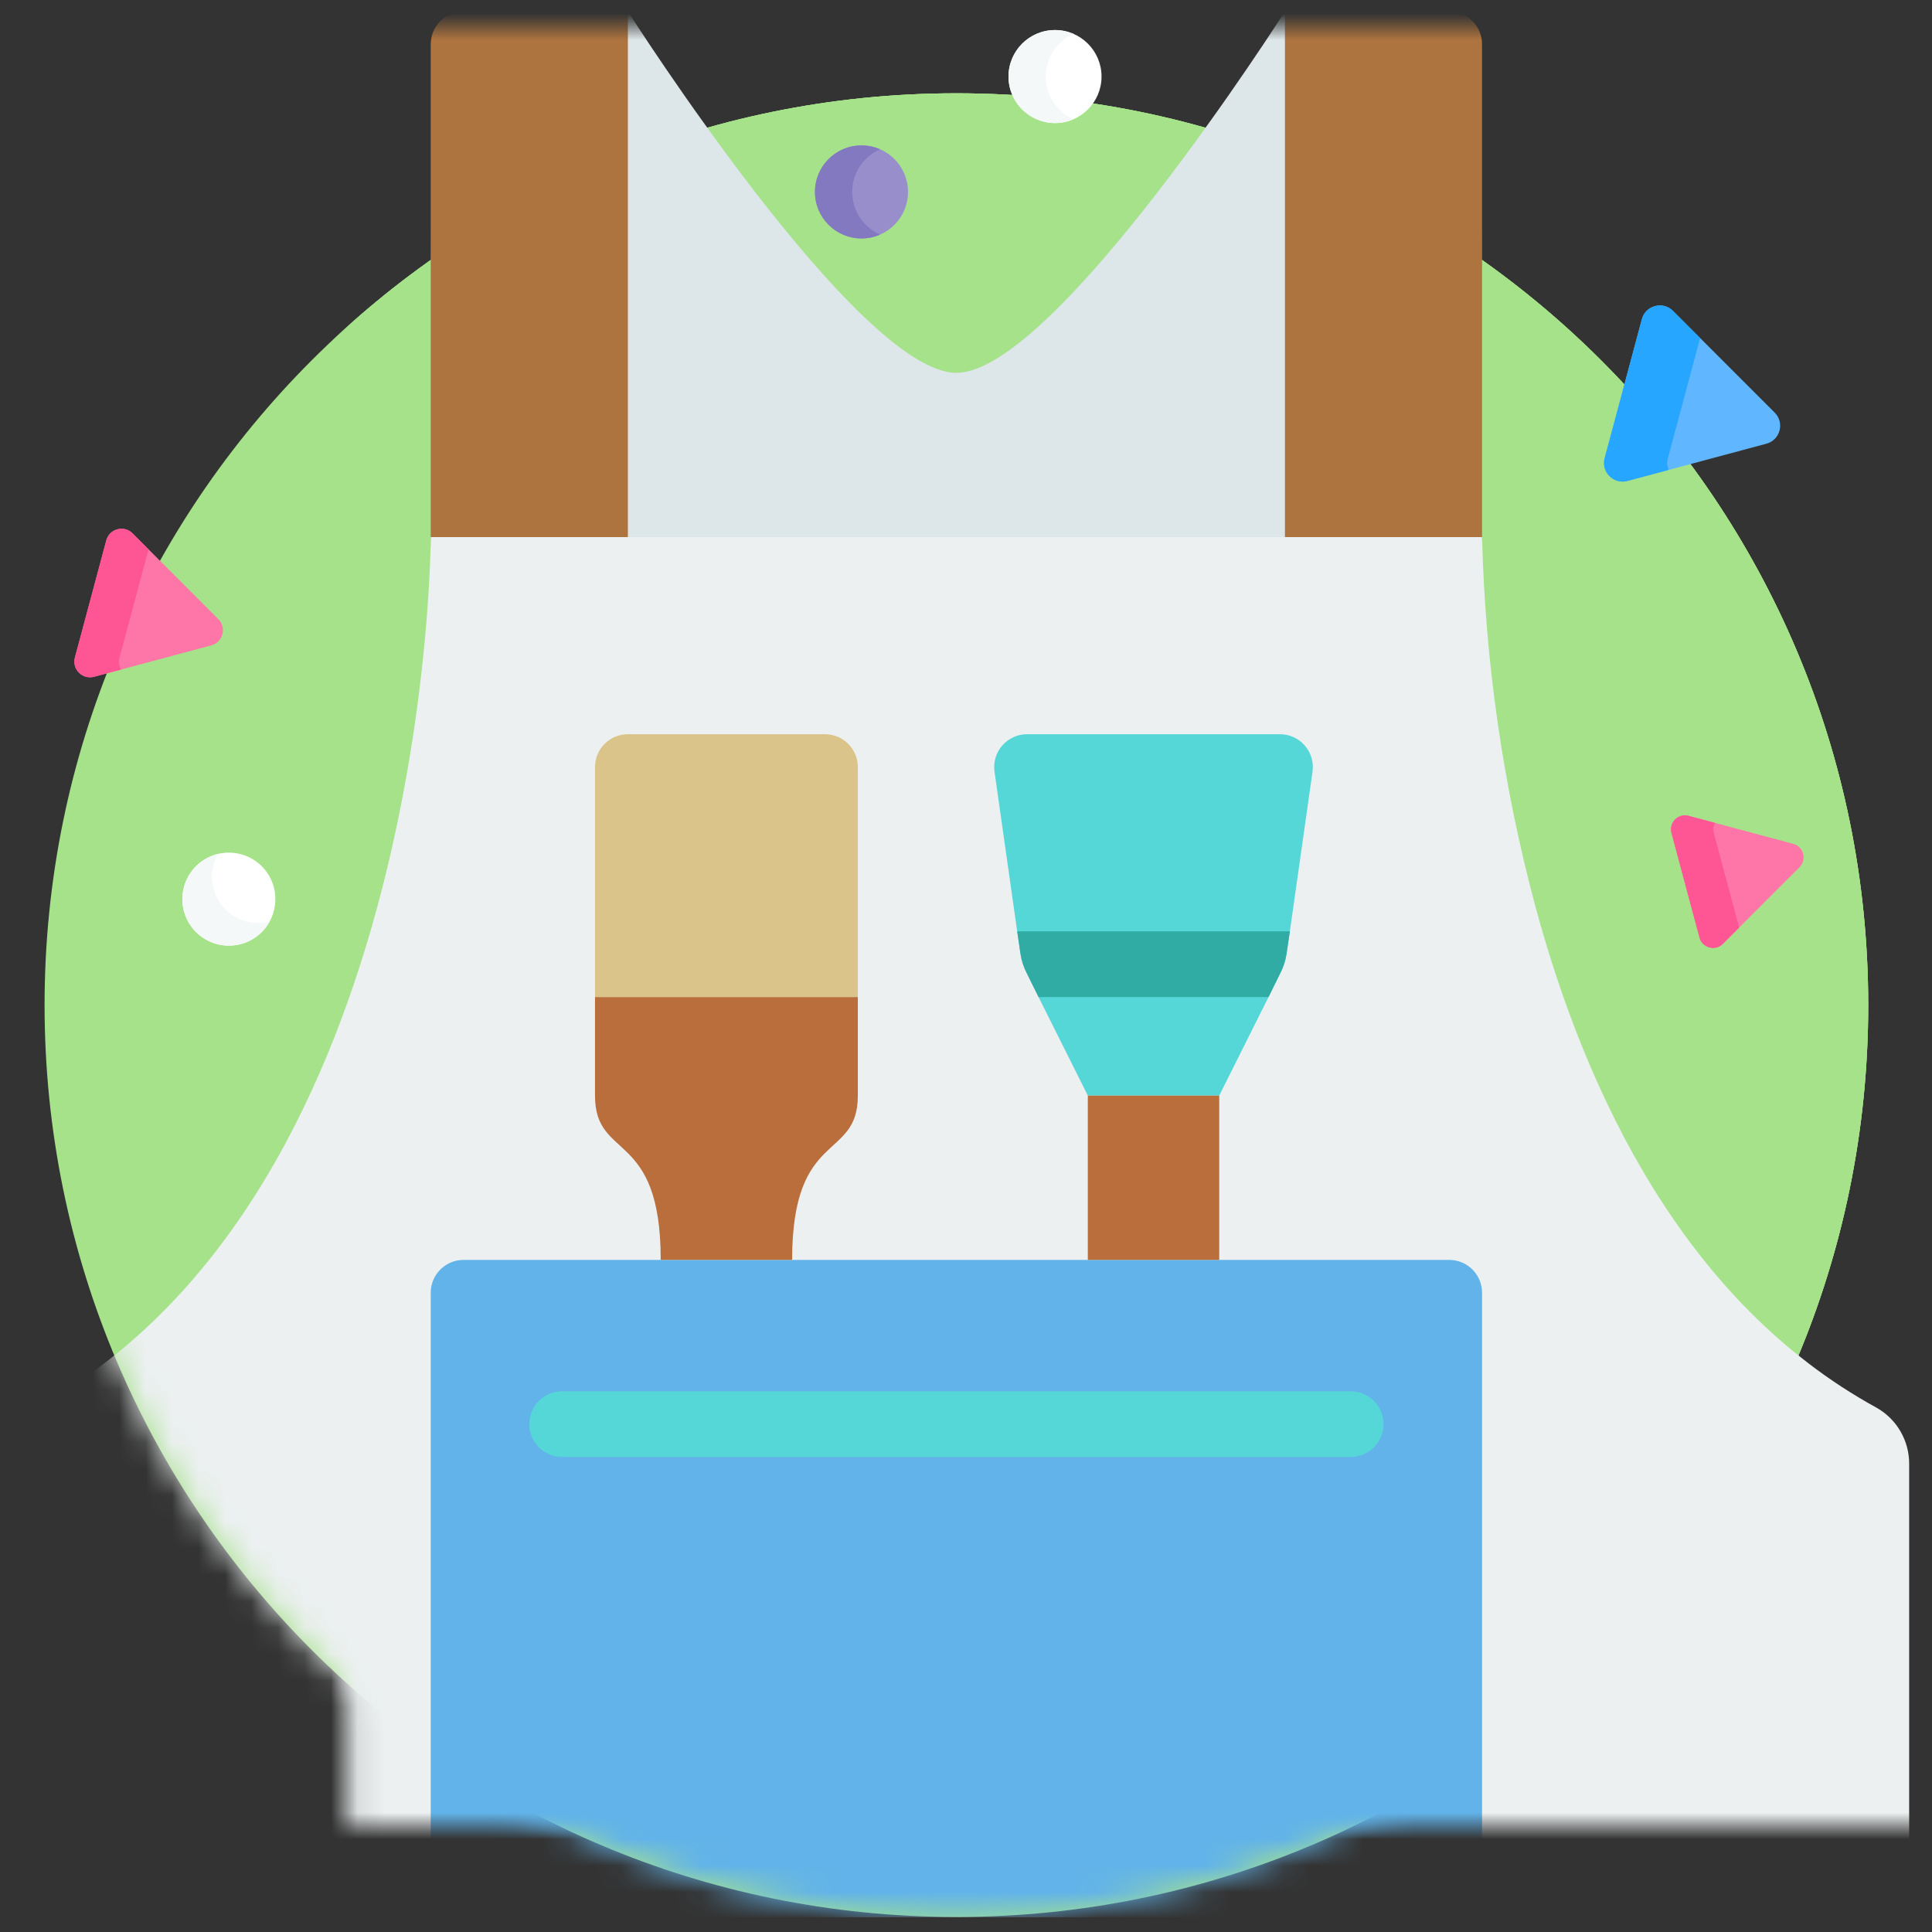 <svg width="73" height="73" viewBox="0 0 73 73" fill="none" xmlns="http://www.w3.org/2000/svg">
<rect x="0" y="0" width="73" height="73" fill="#333333" stroke="none"/>
<path d="M36.137 72.432C55.165 72.432 70.59 57.006 70.59 37.978C70.59 18.951 55.165 3.525 36.137 3.525C17.109 3.525 1.684 18.951 1.684 37.978C1.684 57.006 17.109 72.432 36.137 72.432Z" fill="#A5E289"/>
<mask id="mask0_1157_4193" style="mask-type:alpha" maskUnits="userSpaceOnUse" x="1" y="3" width="70" height="70">
<path d="M36.137 72.432C55.165 72.432 70.59 57.006 70.59 37.978C70.59 18.951 55.165 3.525 36.137 3.525C17.109 3.525 1.684 18.951 1.684 37.978C1.684 57.006 17.109 72.432 36.137 72.432Z" fill="#FEDF30"/>
</mask>
<g mask="url(#mask0_1157_4193)">
<path d="M48.551 0.432C48.551 0.432 39.861 14.087 36.137 14.087C32.413 14.087 23.724 0.432 23.724 0.432L21.241 22.776H51.034L48.551 0.432Z" fill="#DDE6E8"/>
<path d="M17.517 0.432H23.724V21.535H16.275V1.673C16.275 0.987 16.831 0.432 17.517 0.432Z" fill="#AD743F"/>
<path d="M48.551 0.432H54.758C55.444 0.432 55.999 0.987 55.999 1.673V21.535H48.551V0.432Z" fill="#AD743F"/>
<path d="M70.896 72.432C71.582 72.432 72.137 71.876 72.137 71.191V55.333C72.148 54.45 71.679 53.63 70.911 53.193C63.654 49.221 59.928 41.32 58.017 34.26C56.794 29.701 56.117 25.012 55.999 20.294H16.275C16.275 20.294 16.275 45.025 1.364 53.191C0.595 53.628 0.126 54.449 0.137 55.333V71.191C0.137 71.876 0.693 72.432 1.379 72.432H70.896Z" fill="#ECF0F1"/>
<path d="M17.517 47.605H54.758C55.444 47.605 55.999 48.16 55.999 48.846V72.432H16.275V48.846C16.275 48.16 16.831 47.605 17.517 47.605Z" fill="#62B3E9"/>
<path d="M51.034 55.052H21.241C20.555 55.052 19.999 54.496 19.999 53.811C19.999 53.125 20.555 52.569 21.241 52.569H51.034C51.719 52.569 52.275 53.125 52.275 53.811C52.275 54.496 51.719 55.052 51.034 55.052Z" fill="#56D7D7"/>
<path d="M23.724 27.742H31.172C31.857 27.742 32.413 28.298 32.413 28.984V37.673H22.482V28.984C22.482 28.298 23.038 27.742 23.724 27.742Z" fill="#DBC489"/>
<path d="M32.413 37.673V41.397C32.413 43.88 29.93 42.638 29.93 47.604H24.965C24.965 42.638 22.482 43.88 22.482 41.397V37.673H32.413Z" fill="#BA6E3C"/>
<path d="M49.594 29.157L48.737 35.191L48.613 36.035C48.574 36.299 48.49 36.555 48.365 36.792L47.931 37.673L46.068 41.397H41.103L39.241 37.673L38.806 36.792C38.681 36.555 38.597 36.299 38.558 36.035L38.434 35.191L37.577 29.157C37.527 28.801 37.633 28.441 37.869 28.17C38.105 27.898 38.447 27.742 38.806 27.742H48.365C48.724 27.742 49.066 27.898 49.302 28.17C49.538 28.441 49.644 28.801 49.594 29.157Z" fill="#56D7D7"/>
<path d="M41.103 41.398H46.068V47.604H41.103V41.398Z" fill="#BA6E3C"/>
<path d="M48.737 35.19L48.613 36.035C48.574 36.299 48.49 36.555 48.365 36.792L47.931 37.673H39.241L38.806 36.792C38.681 36.555 38.597 36.299 38.558 36.035L38.434 35.19H48.737Z" fill="#31ACA5"/>
</g>
<mask id="mask1_1157_4193" style="mask-type:alpha" maskUnits="userSpaceOnUse" x="13" y="1" width="62" height="68">
<rect width="61" height="68" transform="matrix(1 0 0 -1 13.1 69)" fill="#D9D9D9"/>
</mask>
<g mask="url(#mask1_1157_4193)">
<path d="M36.137 72.432C55.165 72.432 70.59 57.006 70.59 37.978C70.59 18.951 55.165 3.525 36.137 3.525C17.109 3.525 1.684 18.951 1.684 37.978C1.684 57.006 17.109 72.432 36.137 72.432Z" fill="#A5E289"/>
<path d="M36.137 72.432C55.165 72.432 70.59 57.006 70.59 37.978C70.59 18.951 55.165 3.525 36.137 3.525C17.109 3.525 1.684 18.951 1.684 37.978C1.684 57.006 17.109 72.432 36.137 72.432Z" fill="#A5E289"/>
<path d="M48.551 0.432C48.551 0.432 39.861 14.087 36.137 14.087C32.413 14.087 23.724 0.432 23.724 0.432L21.241 22.776H51.034L48.551 0.432Z" fill="#DDE6E8"/>
<path d="M17.517 0.432H23.724V21.535H16.275V1.673C16.275 0.987 16.831 0.432 17.517 0.432Z" fill="#AD743F"/>
<path d="M48.551 0.432H54.758C55.444 0.432 55.999 0.987 55.999 1.673V21.535H48.551V0.432Z" fill="#AD743F"/>
<path d="M70.896 72.432C71.582 72.432 72.137 71.876 72.137 71.191V55.333C72.148 54.45 71.679 53.63 70.911 53.193C63.654 49.221 59.928 41.32 58.017 34.26C56.794 29.701 56.117 25.012 55.999 20.294H16.275C16.275 20.294 16.275 45.025 1.364 53.191C0.595 53.628 0.125 54.449 0.137 55.333V71.191C0.137 71.876 0.693 72.432 1.379 72.432H70.896Z" fill="#ECF0F1"/>
<path d="M17.517 47.605H54.758C55.444 47.605 55.999 48.16 55.999 48.846V72.432H16.275V48.846C16.275 48.16 16.831 47.605 17.517 47.605Z" fill="#62B3E9"/>
<path d="M51.034 55.052H21.241C20.555 55.052 19.999 54.496 19.999 53.811C19.999 53.125 20.555 52.569 21.241 52.569H51.034C51.719 52.569 52.275 53.125 52.275 53.811C52.275 54.496 51.719 55.052 51.034 55.052Z" fill="#56D7D7"/>
<path d="M23.724 27.742H31.172C31.857 27.742 32.413 28.298 32.413 28.984V37.673H22.482V28.984C22.482 28.298 23.038 27.742 23.724 27.742Z" fill="#DBC489"/>
<path d="M32.413 37.673V41.397C32.413 43.88 29.93 42.638 29.93 47.604H24.965C24.965 42.638 22.482 43.88 22.482 41.397V37.673H32.413Z" fill="#BA6E3C"/>
<path d="M49.594 29.157L48.737 35.191L48.613 36.035C48.574 36.299 48.49 36.555 48.365 36.792L47.931 37.673L46.068 41.397H41.103L39.241 37.673L38.806 36.792C38.681 36.555 38.597 36.299 38.558 36.035L38.434 35.191L37.577 29.157C37.527 28.801 37.633 28.441 37.869 28.17C38.105 27.898 38.447 27.742 38.806 27.742H48.365C48.724 27.742 49.066 27.898 49.302 28.17C49.538 28.441 49.644 28.801 49.594 29.157Z" fill="#56D7D7"/>
<path d="M41.103 41.398H46.068V47.604H41.103V41.398Z" fill="#BA6E3C"/>
<path d="M48.737 35.19L48.613 36.035C48.574 36.299 48.49 36.555 48.365 36.792L47.931 37.673H39.241L38.806 36.792C38.681 36.555 38.597 36.299 38.558 36.035L38.434 35.19H48.737Z" fill="#31ACA5"/>
</g>
<path d="M61.492 18.173L66.741 16.766C67.264 16.626 67.439 15.973 67.056 15.59L63.213 11.747C62.831 11.365 62.177 11.54 62.037 12.062L60.631 17.312C60.49 17.834 60.969 18.313 61.492 18.173Z" fill="#60B7FF"/>
<path d="M63.021 17.312L64.238 12.772L63.213 11.747C62.831 11.365 62.177 11.54 62.037 12.062L60.631 17.312C60.49 17.834 60.969 18.313 61.492 18.173L63.048 17.756C62.994 17.622 62.979 17.469 63.021 17.312Z" fill="#26A6FE"/>
<path d="M3.556 25.571L7.983 24.385C8.424 24.267 8.571 23.716 8.248 23.393L5.008 20.152C4.685 19.83 4.134 19.977 4.016 20.418L2.83 24.845C2.712 25.286 3.115 25.689 3.556 25.571Z" fill="#FE76A8"/>
<path d="M4.517 24.845L5.613 20.757L5.008 20.152C4.685 19.83 4.134 19.977 4.016 20.418L2.83 24.845C2.712 25.286 3.115 25.689 3.556 25.571L4.578 25.297C4.502 25.169 4.473 25.009 4.517 24.845Z" fill="#FE5694"/>
<path d="M63.156 31.473L64.214 35.424C64.32 35.818 64.812 35.95 65.1 35.662L67.992 32.769C68.28 32.481 68.148 31.989 67.755 31.884L63.804 30.825C63.41 30.72 63.05 31.08 63.156 31.473Z" fill="#FE76A8"/>
<path d="M64.755 31.473C64.718 31.336 64.739 31.202 64.797 31.091L63.804 30.825C63.41 30.72 63.05 31.08 63.156 31.473L64.214 35.424C64.32 35.818 64.812 35.95 65.1 35.662L65.713 35.049L64.755 31.473Z" fill="#FE5694"/>
<path d="M39.864 4.65C40.834 4.65 41.621 3.863 41.621 2.893C41.621 1.922 40.834 1.135 39.864 1.135C38.893 1.135 38.106 1.922 38.106 2.893C38.106 3.863 38.893 4.65 39.864 4.65Z" fill="white"/>
<path d="M39.512 2.893C39.512 2.172 39.946 1.553 40.567 1.282C40.351 1.188 40.114 1.135 39.864 1.135C38.893 1.135 38.106 1.922 38.106 2.893C38.106 3.863 38.893 4.65 39.864 4.65C40.114 4.65 40.351 4.597 40.567 4.503C39.946 4.232 39.512 3.613 39.512 2.893Z" fill="#F5F8F9"/>
<path d="M32.551 9.01C33.522 9.01 34.309 8.223 34.309 7.252C34.309 6.281 33.522 5.494 32.551 5.494C31.58 5.494 30.793 6.281 30.793 7.252C30.793 8.223 31.58 9.01 32.551 9.01Z" fill="#978ECB"/>
<path d="M32.2 7.252C32.2 6.531 32.634 5.913 33.254 5.641C33.039 5.547 32.801 5.494 32.551 5.494C31.58 5.494 30.793 6.281 30.793 7.252C30.793 8.223 31.58 9.01 32.551 9.01C32.801 9.01 33.039 8.957 33.254 8.863C32.634 8.591 32.2 7.973 32.2 7.252Z" fill="#8379C1"/>
<path d="M9.714 35.371C10.486 34.782 10.634 33.678 10.045 32.907C9.456 32.135 8.353 31.987 7.581 32.576C6.81 33.165 6.662 34.268 7.251 35.04C7.84 35.812 8.943 35.96 9.714 35.371Z" fill="white"/>
<path d="M8.368 34.187C7.931 33.614 7.901 32.859 8.23 32.267C8.001 32.322 7.78 32.424 7.581 32.576C6.81 33.165 6.661 34.268 7.251 35.04C7.84 35.812 8.943 35.96 9.714 35.371C9.913 35.219 10.07 35.033 10.184 34.827C9.526 34.988 8.806 34.76 8.368 34.187Z" fill="#F5F8F9"/>
</svg>
